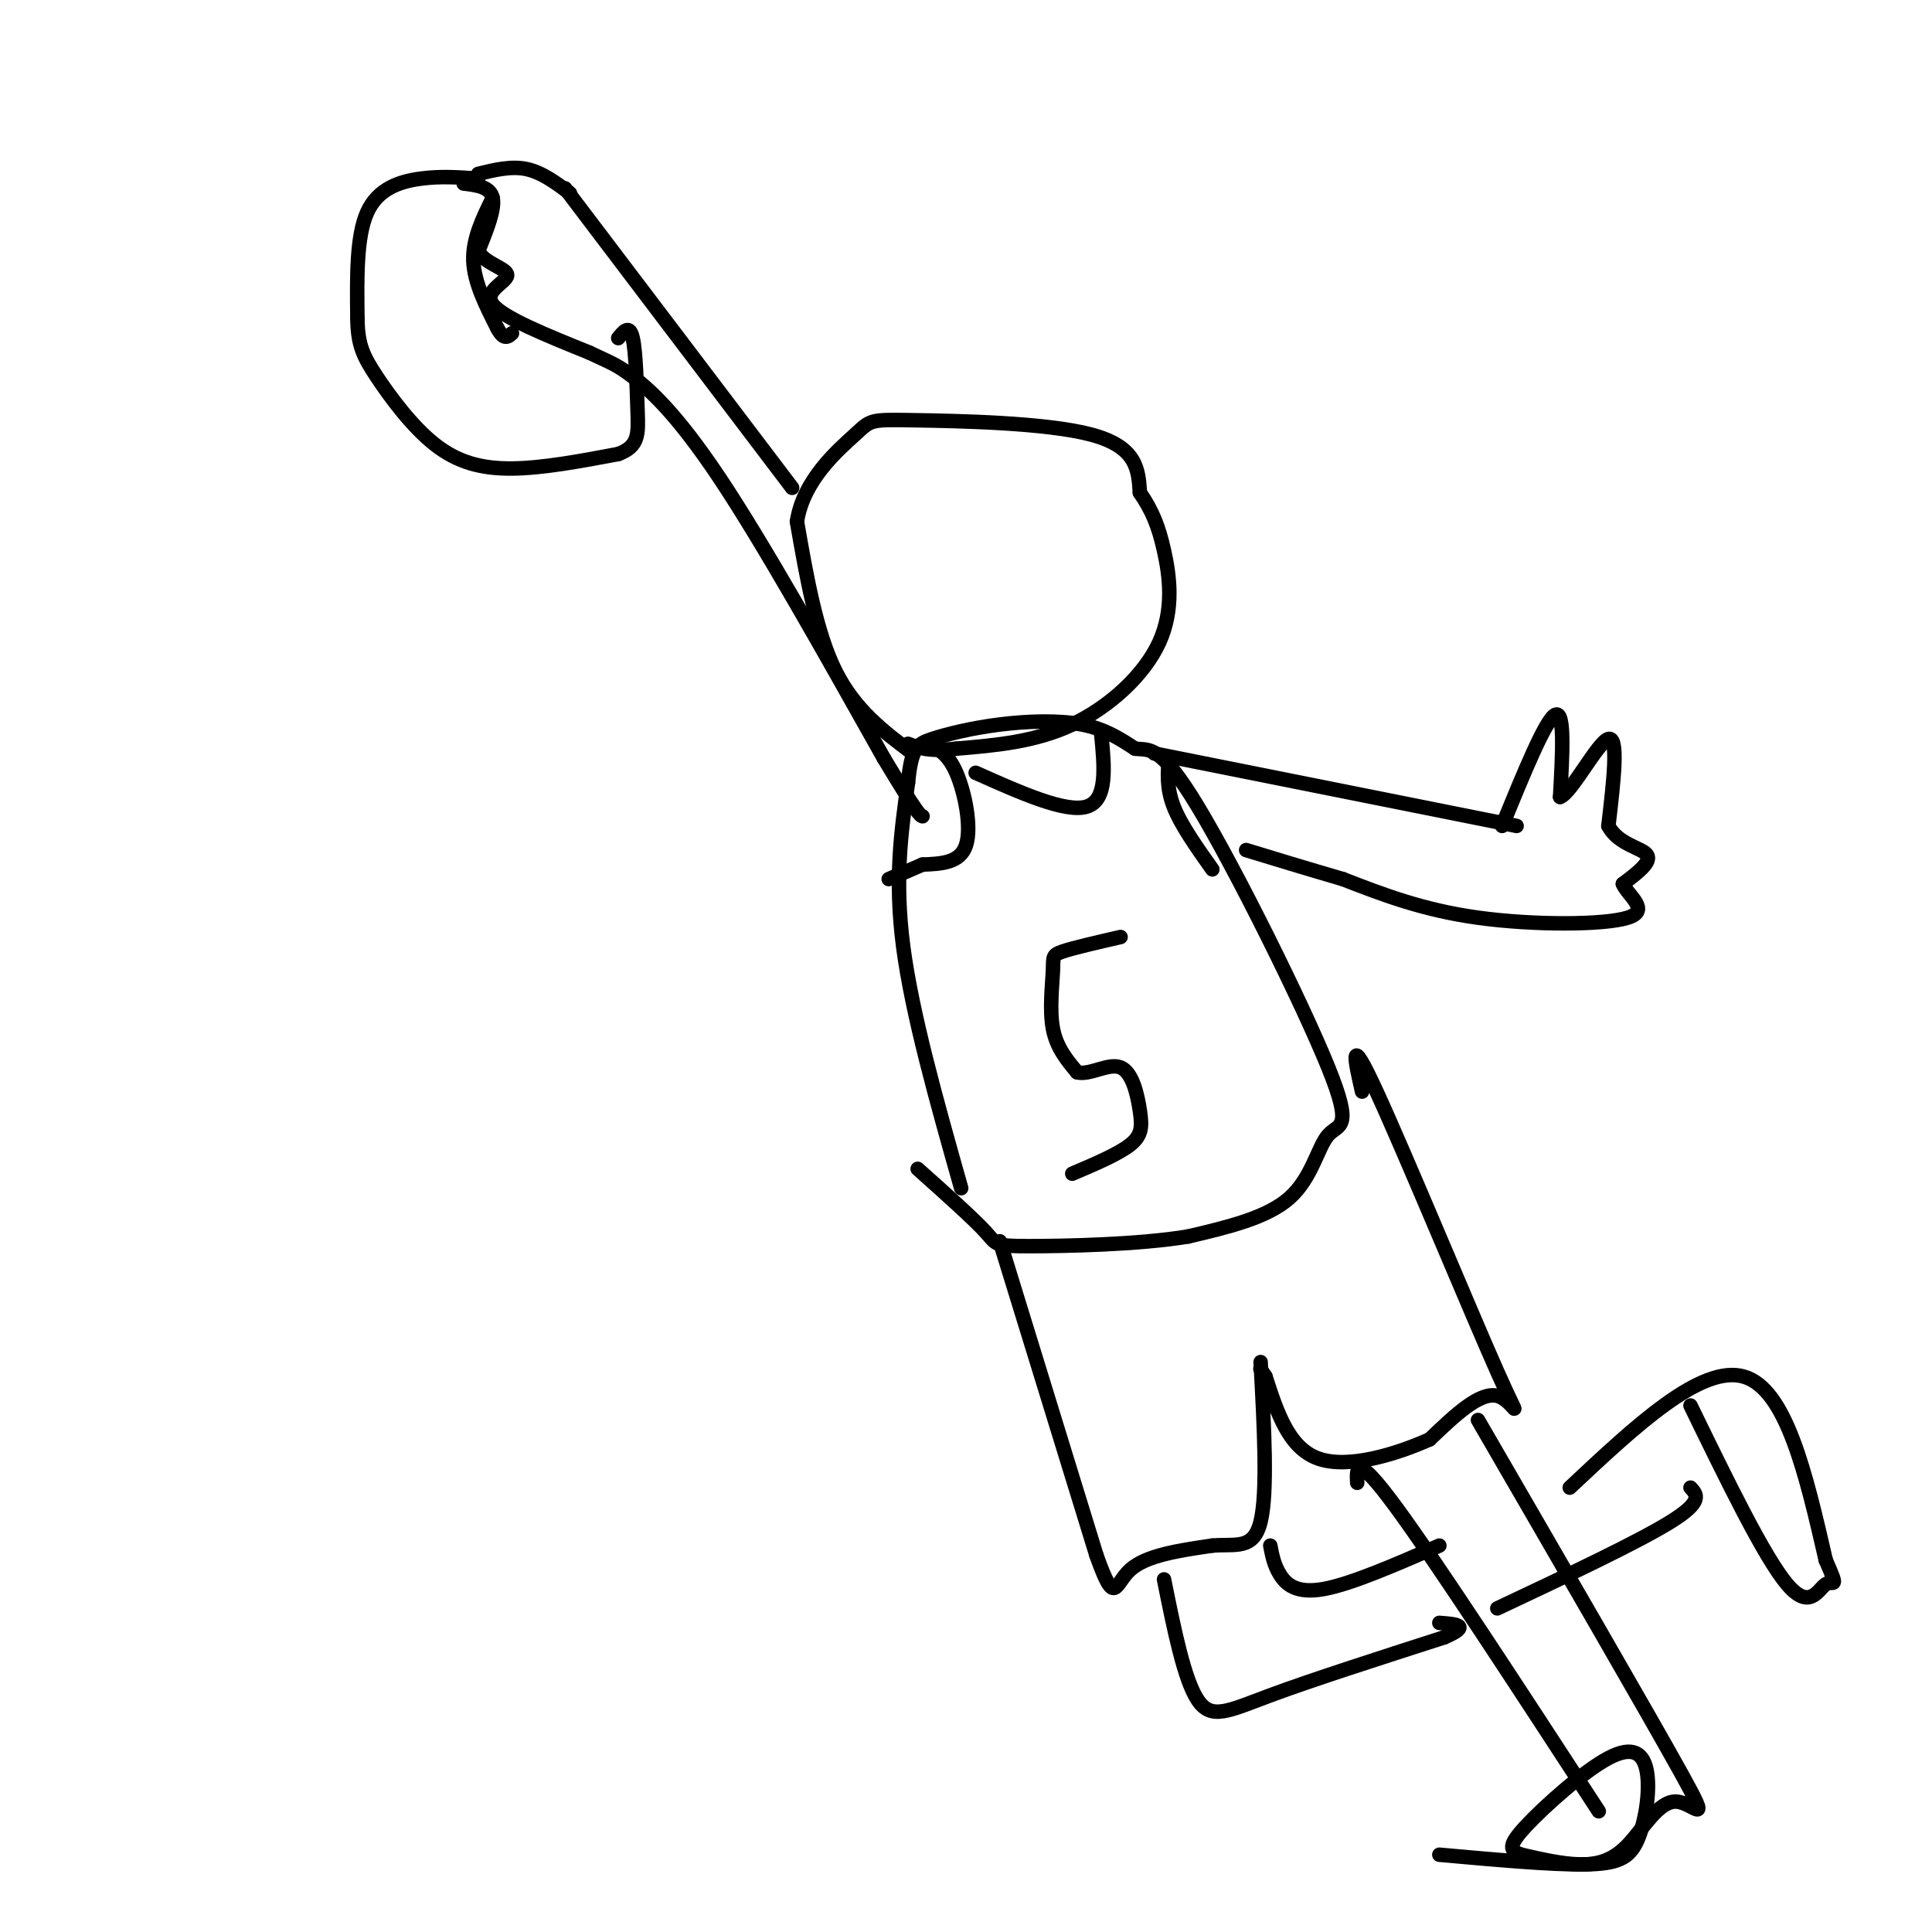<svg viewBox='0 0 400 400' version='1.1' xmlns='http://www.w3.org/2000/svg' xmlns:xlink='http://www.w3.org/1999/xlink'><g fill='none' stroke='#000000' stroke-width='3' stroke-linecap='round' stroke-linejoin='round'><path d='M189,156c-6.000,-4.500 -12.000,-9.000 -16,-17c-4.000,-8.000 -6.000,-19.500 -8,-31'/><path d='M165,108c1.311,-8.681 8.589,-14.884 12,-18c3.411,-3.116 2.957,-3.147 12,-3c9.043,0.147 27.584,0.470 37,3c9.416,2.530 9.708,7.265 10,12'/><path d='M236,102c2.530,3.678 3.853,6.872 5,12c1.147,5.128 2.116,12.188 -1,19c-3.116,6.812 -10.319,13.375 -18,17c-7.681,3.625 -15.841,4.313 -24,5'/><path d='M198,155c-5.667,0.667 -7.833,-0.167 -10,-1'/><path d='M199,246c-5.083,-18.000 -10.167,-36.000 -12,-50c-1.833,-14.000 -0.417,-24.000 1,-34'/><path d='M188,162c0.675,-7.132 1.861,-7.963 5,-9c3.139,-1.037 8.230,-2.279 14,-3c5.770,-0.721 12.220,-0.920 17,0c4.780,0.920 7.890,2.960 11,5'/><path d='M235,155c3.024,0.393 5.084,-1.124 13,12c7.916,13.124 21.689,40.889 27,54c5.311,13.111 2.161,11.568 0,14c-2.161,2.432 -3.332,8.838 -8,13c-4.668,4.162 -12.834,6.081 -21,8'/><path d='M246,256c-10.345,1.714 -25.708,2.000 -33,2c-7.292,0.000 -6.512,-0.286 -9,-3c-2.488,-2.714 -8.244,-7.857 -14,-13'/><path d='M239,156c0.000,0.000 75.000,15.000 75,15'/><path d='M311,171c4.500,-11.000 9.000,-22.000 11,-23c2.000,-1.000 1.500,8.000 1,17'/><path d='M323,165c2.378,-0.822 7.822,-11.378 10,-12c2.178,-0.622 1.089,8.689 0,18'/><path d='M333,171c2.000,3.867 7.000,4.533 8,6c1.000,1.467 -2.000,3.733 -5,6'/><path d='M336,183c0.964,2.417 5.875,5.458 1,7c-4.875,1.542 -19.536,1.583 -31,0c-11.464,-1.583 -19.732,-4.792 -28,-8'/><path d='M278,182c-8.000,-2.333 -14.000,-4.167 -20,-6'/><path d='M164,101c0.000,0.000 -47.000,-62.000 -47,-62'/><path d='M118,40c-2.917,-2.167 -5.833,-4.333 -9,-5c-3.167,-0.667 -6.583,0.167 -10,1'/><path d='M96,38c2.750,0.333 5.500,0.667 6,3c0.500,2.333 -1.250,6.667 -3,11'/><path d='M99,52c1.310,2.595 6.083,3.583 6,5c-0.083,1.417 -5.024,3.262 -3,6c2.024,2.738 11.012,6.369 20,10'/><path d='M122,73c4.464,2.119 5.625,2.417 9,5c3.375,2.583 8.964,7.452 18,21c9.036,13.548 21.518,35.774 34,58'/><path d='M183,157c7.000,11.667 7.500,11.833 8,12'/><path d='M99,37c-3.889,-0.289 -7.778,-0.578 -12,0c-4.222,0.578 -8.778,2.022 -11,7c-2.222,4.978 -2.111,13.489 -2,22'/><path d='M74,66c0.054,5.362 1.190,7.767 4,12c2.810,4.233 7.295,10.293 12,14c4.705,3.707 9.630,5.059 16,5c6.370,-0.059 14.185,-1.530 22,-3'/><path d='M128,94c4.333,-1.607 4.167,-4.125 4,-9c-0.167,-4.875 -0.333,-12.107 -1,-15c-0.667,-2.893 -1.833,-1.446 -3,0'/><path d='M102,41c-2.083,4.250 -4.167,8.500 -4,13c0.167,4.500 2.583,9.250 5,14'/><path d='M103,68c1.333,2.500 2.167,1.750 3,1'/><path d='M202,160c9.333,4.167 18.667,8.333 23,7c4.333,-1.333 3.667,-8.167 3,-15'/><path d='M242,157c-0.250,3.083 -0.500,6.167 1,10c1.500,3.833 4.750,8.417 8,13'/><path d='M192,154c2.111,0.956 4.222,1.911 6,6c1.778,4.089 3.222,11.311 2,15c-1.222,3.689 -5.111,3.844 -9,4'/><path d='M191,179c-2.667,1.167 -4.833,2.083 -7,3'/><path d='M207,257c0.000,0.000 20.000,65.000 20,65'/><path d='M227,322c3.911,11.000 3.689,6.000 7,3c3.311,-3.000 10.156,-4.000 17,-5'/><path d='M251,320c4.867,-0.422 8.533,1.022 10,-5c1.467,-6.022 0.733,-19.511 0,-33'/><path d='M282,226c-1.476,-6.464 -2.952,-12.929 3,0c5.952,12.929 19.333,45.250 25,58c5.667,12.750 3.619,5.929 0,5c-3.619,-0.929 -8.810,4.036 -14,9'/><path d='M296,298c-6.800,3.044 -16.800,6.156 -23,4c-6.200,-2.156 -8.600,-9.578 -11,-17'/><path d='M262,285c-1.833,-2.833 -0.917,-1.417 0,0'/><path d='M281,307c-0.167,-3.167 -0.333,-6.333 8,5c8.333,11.333 25.167,37.167 42,63'/><path d='M306,294c17.622,30.411 35.244,60.823 42,73c6.756,12.177 2.646,6.120 -1,6c-3.646,-0.120 -6.828,5.699 -10,9c-3.172,3.301 -6.335,4.086 -10,4c-3.665,-0.086 -7.833,-1.043 -12,-2'/><path d='M315,384c-2.529,-0.825 -2.850,-1.886 1,-6c3.850,-4.114 11.871,-11.279 17,-14c5.129,-2.721 7.364,-0.997 8,3c0.636,3.997 -0.329,10.269 -2,14c-1.671,3.731 -4.049,4.923 -11,5c-6.951,0.077 -18.476,-0.962 -30,-2'/><path d='M241,327c2.089,10.400 4.178,20.800 7,25c2.822,4.200 6.378,2.200 15,-1c8.622,-3.200 22.311,-7.600 36,-12'/><path d='M299,339c5.833,-2.500 2.417,-2.750 -1,-3'/><path d='M263,320c0.378,2.000 0.756,4.000 2,6c1.244,2.000 3.356,4.000 9,3c5.644,-1.000 14.822,-5.000 24,-9'/><path d='M325,308c13.583,-12.750 27.167,-25.500 36,-23c8.833,2.500 12.917,20.250 17,38'/><path d='M378,323c2.869,6.571 1.542,4.000 0,5c-1.542,1.000 -3.298,5.571 -8,0c-4.702,-5.571 -12.351,-21.286 -20,-37'/><path d='M350,308c1.333,1.417 2.667,2.833 -4,7c-6.667,4.167 -21.333,11.083 -36,18'/><path d='M232,194c-4.875,1.119 -9.750,2.238 -12,3c-2.250,0.762 -1.875,1.167 -2,4c-0.125,2.833 -0.750,8.095 0,12c0.750,3.905 2.875,6.452 5,9'/><path d='M223,222c2.576,0.713 6.515,-2.005 9,-1c2.485,1.005 3.515,5.732 4,9c0.485,3.268 0.424,5.077 -2,7c-2.424,1.923 -7.212,3.962 -12,6'/></g>
</svg>